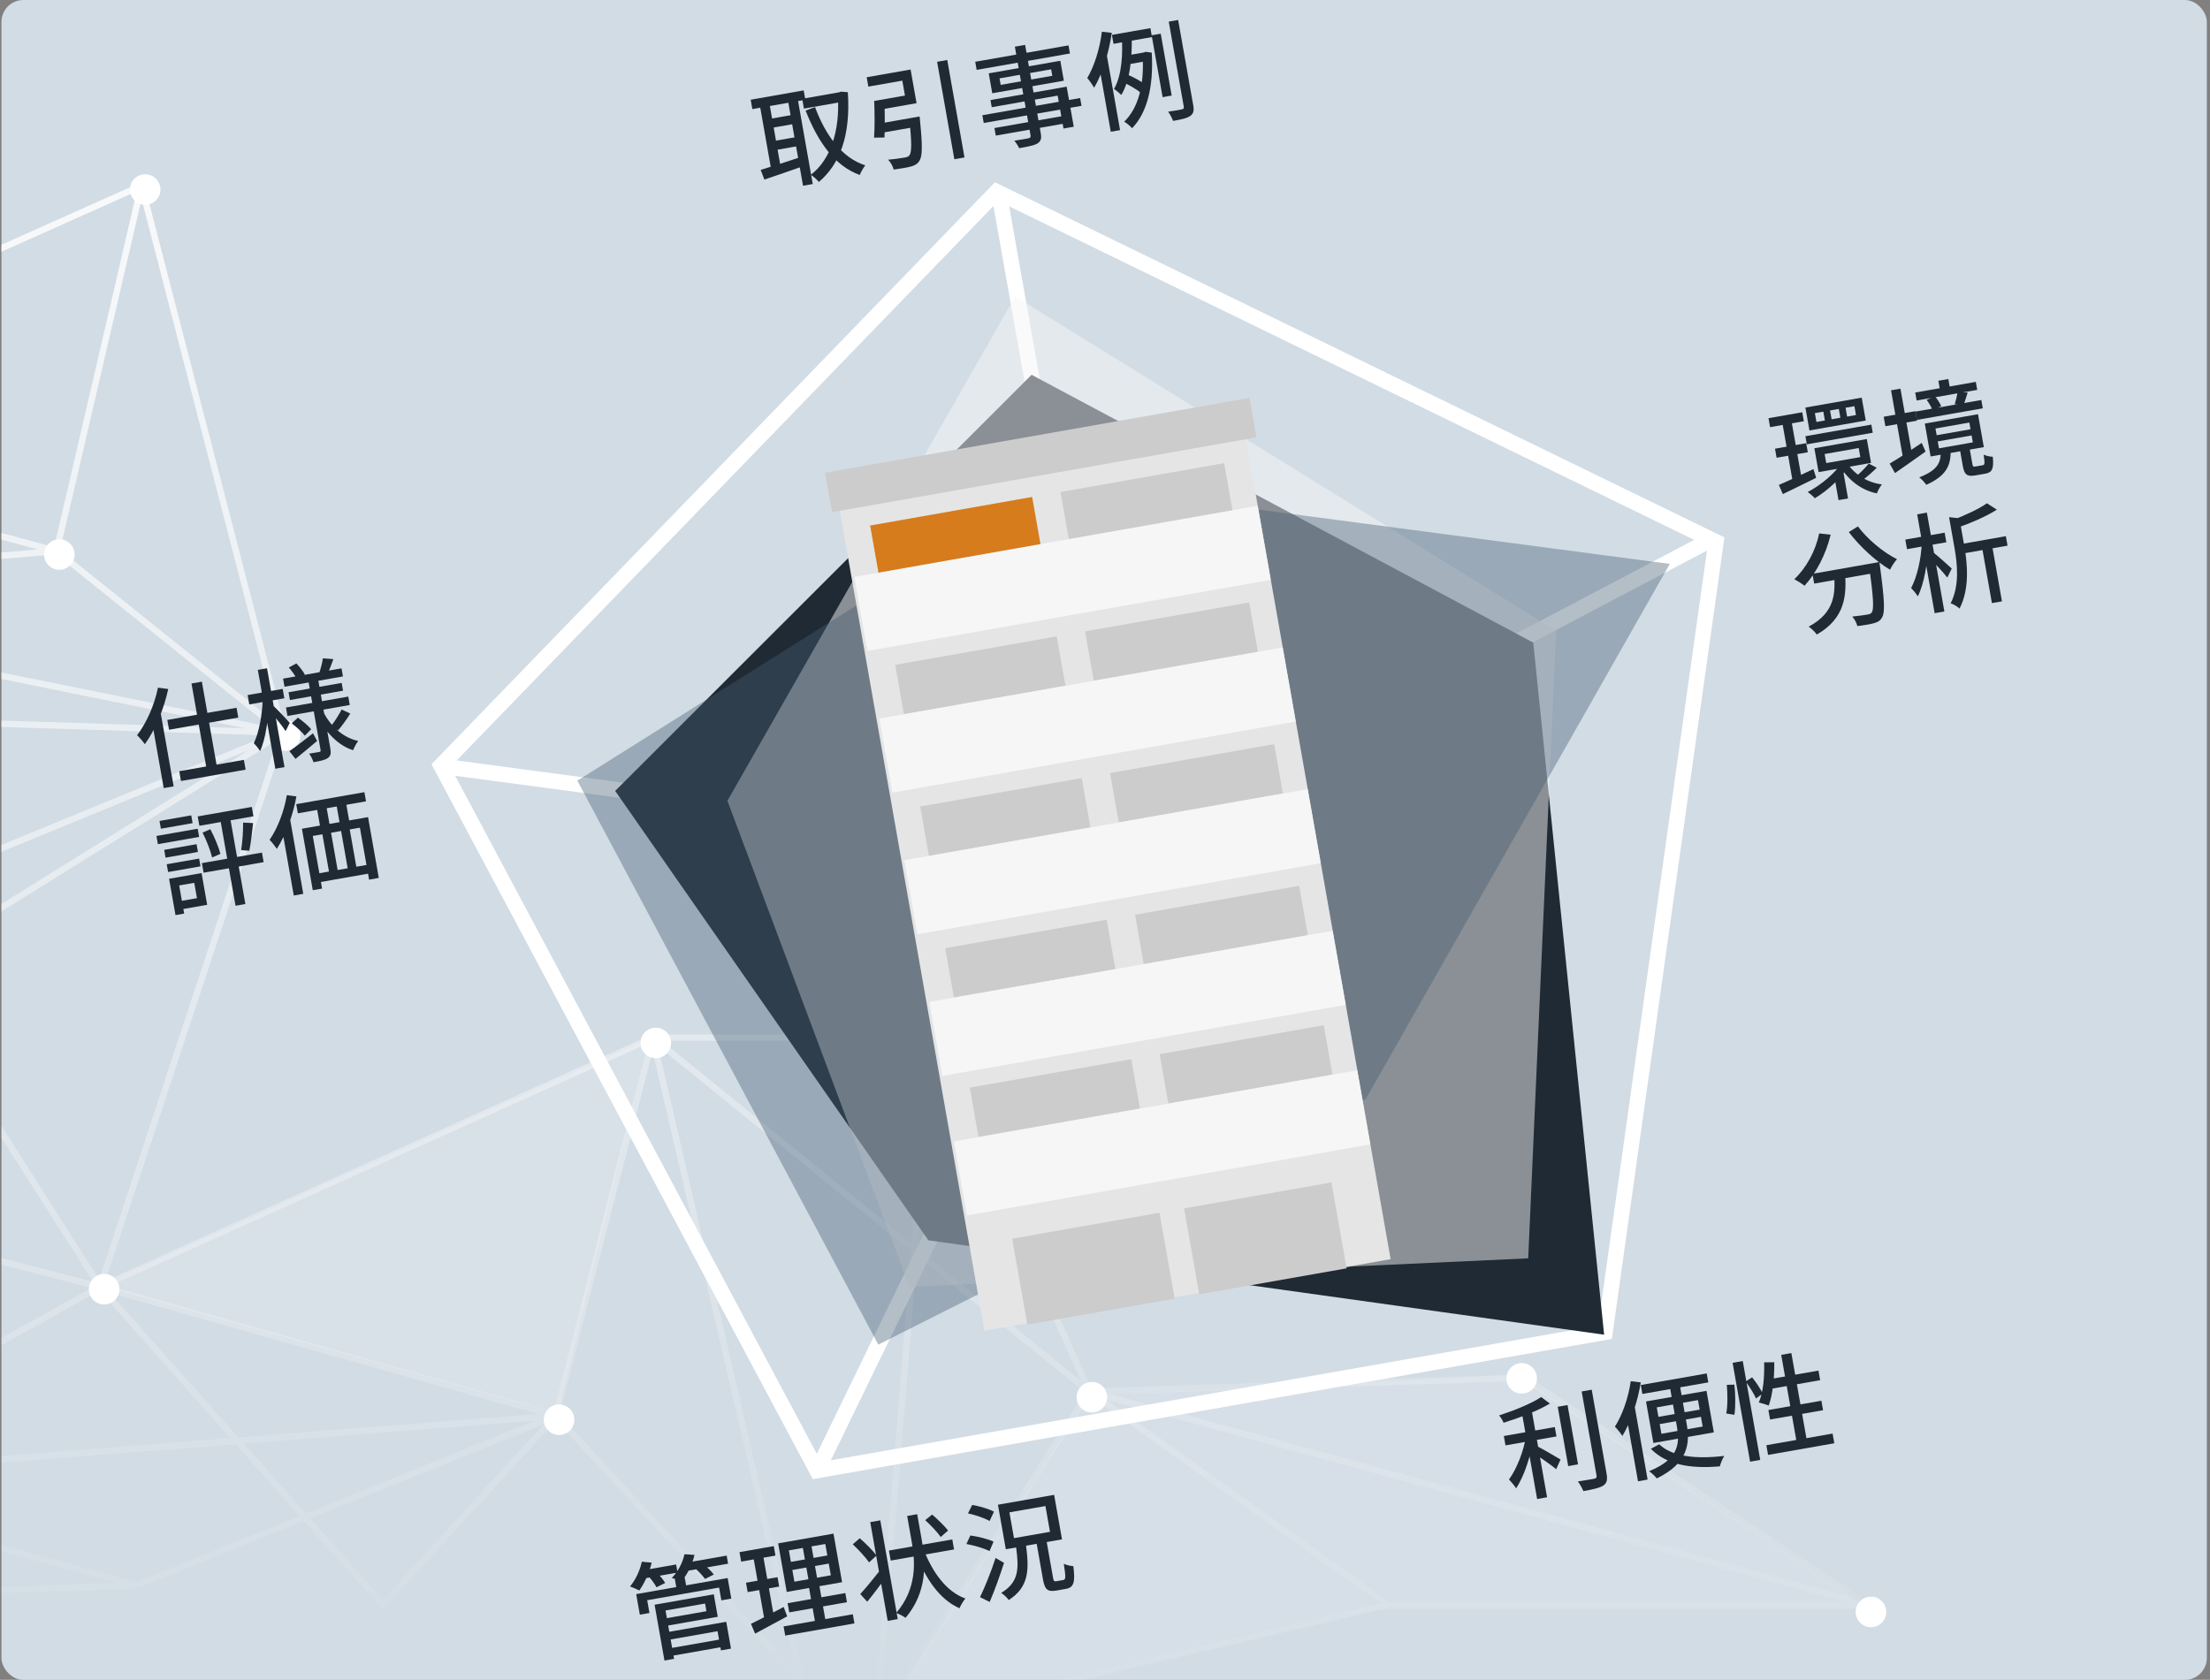 <svg width="484" height="368" viewBox="0 0 484 368" fill="none" xmlns="http://www.w3.org/2000/svg">
<rect x="0" y="0" width="484" height="368" fill="#808080" stroke="none"/>
<g clip-path="url(#clip0_15405_4685)">
<rect x="0.32" width="482.985" height="368.008" rx="4.8" fill="#D2DCE4"/>
<path opacity="0.15" d="M141.974 227.592L21.91 281.544L122.216 309.66L141.974 227.592Z" fill="white"/>
<path opacity="0.1" d="M191.706 378.639L238.48 305.795L332.028 301.194L409.473 352.569H302.123L191.706 378.639Z" fill="white"/>
<path d="M-46.565 -28.353L-87.748 93.765M-46.565 -28.353L-139.798 9.684M-46.565 -28.353H-228.291L-139.798 9.684M-46.565 -28.353L-184.293 110.733M-87.748 93.765L-139.798 9.684M-87.748 93.765L30.968 40.678M-87.748 93.765L12.375 120.728M-87.748 93.765L-164.881 135.604M-139.798 9.684L-164.881 135.604M30.968 40.678L12.375 120.728M30.968 40.678L61.955 160.495M12.375 120.728L61.955 160.495M12.375 120.728L-164.881 135.604M61.955 160.495L21.927 281.894M61.955 160.495L-31.041 198.75M61.955 160.495L-87.748 253.644M61.955 160.495L-112.105 155.016M61.955 160.495L-184.293 110.733M21.927 281.894L-31.041 198.75M21.927 281.894L-87.748 253.644M21.927 281.894L-53.834 323.947M21.927 281.894L121.764 310.143M21.927 281.894L142.951 227.321M21.927 281.894L83.835 351.562L121.764 310.143M-31.041 198.75L-87.748 253.644M-31.041 198.75L-53.834 323.947M-31.041 198.75L-112.105 155.016M-87.748 253.644L-53.834 323.947M-87.748 253.644L-98.152 351.562M-87.748 253.644L-124.844 343.069M-87.748 253.644L-143.649 266.635M-87.748 253.644L-112.105 155.016M-87.748 253.644L-239.683 378.253L-124.844 343.069M-53.834 323.947L121.764 310.143M-53.834 323.947L29.845 347.316M-53.834 323.947L-98.152 351.562M121.764 310.143L142.951 227.321M121.764 310.143L175.695 368.569L142.951 227.321M121.764 310.143L29.845 347.316M142.951 227.321H203.946M142.951 227.321L238.523 304.852M29.845 347.316L-98.152 351.562M-98.152 351.562L-124.844 343.069M-143.649 266.635L-112.105 155.016M-143.649 266.635L-164.881 135.604M-112.105 155.016L-164.881 135.604M-164.881 135.604L-184.293 110.733M408.984 351.562L333.763 301.819L238.523 304.852M408.984 351.562L238.523 304.852M408.984 351.562H304.039M238.523 304.852L304.039 351.562M238.523 304.852L203.946 227.321M238.523 304.852L191.813 378.253M304.039 351.562L191.813 378.253M203.946 227.321L191.813 378.253" stroke="url(#paint0_linear_15405_4685)" stroke-width="1.406"/>
<circle cx="31.793" cy="41.521" r="3.346" fill="white"/>
<circle cx="13.004" cy="121.482" r="3.346" fill="white"/>
<circle cx="62.456" cy="161.131" r="3.346" fill="white"/>
<circle cx="22.803" cy="282.422" r="3.346" fill="white"/>
<circle cx="143.624" cy="228.473" r="3.346" fill="white"/>
<circle cx="122.438" cy="311.022" r="3.346" fill="white"/>
<circle cx="239.122" cy="306.086" r="3.346" fill="white"/>
<circle cx="333.256" cy="301.955" r="3.346" fill="white"/>
<circle cx="409.751" cy="353.124" r="3.346" fill="white"/>
<path d="M41.939 149.734L45.397 169.288L47.666 168.889L44.209 149.335L41.939 149.734ZM36.643 157.715L37.022 159.862L52.185 157.196L51.806 155.049L36.643 157.715ZM39.256 168.948L39.636 171.095L53.793 168.606L53.413 166.459L39.256 168.948ZM33.2 157.623L35.857 172.649L38.033 172.267L35.001 155.117L34.969 155.074L33.2 157.623ZM34.596 150.641C33.823 154.458 32.082 158.396 30.021 161.068C30.533 161.508 31.395 162.559 31.72 163.031C33.991 159.913 35.905 155.318 36.844 150.943L34.596 150.641Z" fill="#1F2A34"/>
<path d="M61.992 148.663L62.306 150.436L75.106 148.185L74.792 146.412L61.992 148.663ZM63.196 151.651L63.498 153.354L75.127 151.309L74.826 149.606L63.196 151.651ZM62.63 154.998L62.956 156.842L76.599 154.443L76.272 152.6L62.63 154.998ZM70.713 144.218C70.6 145.08 70.257 146.416 69.957 147.31L71.779 147.519C72.147 146.733 72.589 145.548 73.011 144.391L70.713 144.218ZM63.251 146.228C63.942 146.997 64.686 148.069 65.025 148.755L66.754 147.753C66.392 147.071 65.609 146.054 64.903 145.336L63.251 146.228ZM74.819 155.43C74.271 156.56 73.204 158.167 72.436 159.145L74.057 159.99C74.876 159.028 75.906 157.62 76.714 156.323L74.819 155.43ZM63.893 158.457C64.928 159.262 66.161 160.368 66.759 161.153L68.152 159.753C67.535 158.996 66.287 157.94 65.241 157.21L63.893 158.457ZM63.38 164.562L64.717 166.252C66.109 165.117 67.857 163.679 69.45 162.316L68.551 160.646C66.666 162.132 64.712 163.63 63.38 164.562ZM67.495 148.946L70.206 164.276C70.256 164.556 70.206 164.685 69.902 164.739C69.598 164.792 68.638 164.961 67.698 165.102C68.074 165.589 68.488 166.431 68.657 166.978C70.108 166.723 71.204 166.507 71.821 166.037C72.441 165.591 72.53 164.998 72.336 163.902L69.625 148.572L67.495 148.946ZM70.824 156.036L69.412 156.645C71.251 160.363 73.963 163.279 77.336 164.346C77.565 163.728 78.056 162.824 78.45 162.321C75.166 161.624 72.486 159.16 70.824 156.036ZM54.233 152.264L54.596 154.318L62.271 152.968L61.908 150.915L54.233 152.264ZM56.466 146.747L60.295 168.401L62.308 168.047L58.479 146.393L56.466 146.747ZM57.533 153.055C57.482 156.312 56.744 160.46 55.59 162.804C56.004 163.237 56.644 163.99 56.958 164.536C58.203 161.888 58.849 157.083 58.895 153.249L57.533 153.055ZM59.802 154.557L59.003 155.636C59.789 156.532 61.816 158.991 62.554 160.16L63.462 158.34C62.922 157.738 60.432 155.12 59.802 154.557Z" fill="#1F2A34"/>
<path d="M53.239 180.208C53.267 182.007 53.096 184.587 52.807 186.226L54.594 186.369C54.942 184.792 55.189 182.367 55.427 180.304L53.239 180.208ZM44.36 182.394C45.212 184.073 46.093 186.324 46.459 187.848L48.272 187.048C47.886 185.551 46.967 183.355 46.065 181.661L44.36 182.394ZM43.3 178.852L43.663 180.905L55.503 178.823L55.14 176.77L43.3 178.852ZM44.216 189.084L44.588 191.184L57.739 188.872L57.367 186.772L44.216 189.084ZM48.103 178.729L51.586 198.422L53.739 198.044L50.256 178.35L48.103 178.729ZM35.958 186.181L36.259 187.885L43.349 186.638L43.048 184.935L35.958 186.181ZM34.934 179.841L35.235 181.545L42.184 180.323L41.883 178.619L34.934 179.841ZM36.515 189.331L36.816 191.035L43.907 189.788L43.605 188.085L36.515 189.331ZM34.261 183.135L34.579 184.932L43.611 183.344L43.294 181.547L34.261 183.135ZM38.106 192.324L38.423 194.12L42.542 193.396L43.136 196.756L39.018 197.48L39.335 199.277L45.373 198.215L44.143 191.262L38.106 192.324ZM37.029 192.513L38.436 200.47L40.332 200.136L38.925 192.18L37.029 192.513Z" fill="#1F2A34"/>
<path d="M64.877 176.164L65.232 178.171L80.161 175.546L79.806 173.539L64.877 176.164ZM66.119 181.552L68.5 195.015L70.536 194.657L68.498 183.13L78.817 181.316L80.831 192.703L82.96 192.328L80.604 179.005L66.119 181.552ZM69.162 175.7L70.326 182.28L72.408 181.914L71.245 175.334L69.162 175.7ZM73.44 174.923L74.604 181.504L76.71 181.133L75.546 174.553L73.44 174.923ZM68.842 191.491L69.18 193.404L82.144 191.125L81.806 189.211L68.842 191.491ZM70.505 182.2L72.308 192.397L74.203 192.064L72.4 181.867L70.505 182.2ZM74.6 181.48L76.399 191.654L78.294 191.32L76.495 181.147L74.6 181.48ZM62.816 174.193C62.216 177.763 60.794 181.454 59.044 183.975C59.513 184.445 60.324 185.482 60.625 185.958C62.578 182.944 64.169 178.574 64.916 174.473L62.816 174.193ZM61.628 180.85L64.339 196.18L66.421 195.814L63.348 178.43L63.32 178.411L61.628 180.85Z" fill="#1F2A34"/>
<path d="M387.311 91.616L387.657 93.576L395.052 92.276L394.705 90.316L387.311 91.616ZM388.733 98.295L389.084 100.278L395.917 99.077L395.566 97.093L388.733 98.295ZM395.391 95.56L395.705 97.334L410.143 94.795L409.829 93.022L395.391 95.56ZM389.581 106.229L390.444 108.243C392.532 107.226 395.223 105.935 397.751 104.673L397.147 102.758C394.385 104.061 391.535 105.405 389.581 106.229ZM399.604 99.463L407.069 98.15L407.42 100.134L399.955 101.446L399.604 99.463ZM397.354 98.198L398.278 103.425L409.768 101.405L408.843 96.178L397.354 98.198ZM404.181 89.323L406.123 88.982L406.466 90.918L404.523 91.26L404.181 89.323ZM400.788 89.92L402.707 89.582L403.049 91.519L401.13 91.856L400.788 89.92ZM397.465 90.504L399.314 90.179L399.656 92.116L397.808 92.441L397.465 90.504ZM395.391 89.281L396.278 94.297L408.61 92.129L407.723 87.113L395.391 89.281ZM404.545 101.481L403.013 102.232C404.842 105.206 407.695 107.423 411.045 108.085C411.255 107.495 411.746 106.591 412.144 106.112C408.941 105.737 406.131 103.897 404.545 101.481ZM409.265 101.565C408.632 102.35 407.467 103.542 406.626 104.243L408.071 105.047C408.967 104.385 410.118 103.388 411.016 102.461L409.265 101.565ZM390.221 91.97L392.7 105.994L394.651 105.29L392.233 91.616L390.221 91.97ZM403.38 101.301C401.917 103.675 398.739 106.303 395.889 107.791C396.381 108.113 397.094 108.734 397.457 109.151C400.316 107.446 403.492 104.529 405.075 101.749L403.38 101.301ZM401.762 104.569L402.645 109.562L404.727 109.196L403.593 102.779L401.762 104.569Z" fill="#1F2A34"/>
<path d="M419.443 85.99L419.753 87.74L433.021 85.407L432.711 83.657L419.443 85.99ZM419.506 90.165L419.828 91.985L434.242 89.451L433.921 87.631L419.506 90.165ZM424.513 83.415L425.008 86.215L427.185 85.832L426.689 83.032L424.513 83.415ZM428.697 85.927C428.61 86.664 428.347 87.769 428.097 88.535L430.086 88.594C430.329 87.925 430.621 86.984 430.928 85.992L428.697 85.927ZM421.947 87.595C422.453 88.276 423.005 89.213 423.21 89.827L425.136 88.983C424.88 88.354 424.309 87.444 423.768 86.842L421.947 87.595ZM424.376 96.695L431.794 95.391L432.062 96.908L424.645 98.212L424.376 96.695ZM423.877 93.872L431.295 92.567L431.555 94.037L424.137 95.342L423.877 93.872ZM421.539 92.791L422.814 100.001L434.467 97.952L433.192 90.742L421.539 92.791ZM429.209 98.372L429.861 102.058C430.195 103.948 430.747 104.477 432.666 104.139C433.04 104.074 434.374 103.839 434.772 103.769C436.269 103.506 436.692 102.758 436.432 100.061C435.827 100.047 434.899 99.849 434.42 99.597C434.72 101.565 434.672 101.838 434.204 101.92C433.899 101.974 432.87 102.155 432.659 102.192C432.168 102.278 432.058 102.201 431.963 101.665L431.315 98.001L429.209 98.372ZM425.031 99.034C425.042 101.414 424.268 103.042 420.318 104.578C420.813 104.924 421.559 105.731 421.86 106.208C426.311 104.222 427.254 101.915 427.208 98.651L425.031 99.034ZM412.54 91.294L412.907 93.371L419.833 92.153L419.466 90.076L412.54 91.294ZM414.146 85.502L416.856 100.832L418.916 100.47L416.205 85.14L414.146 85.502ZM413.847 101.554L415.012 103.635C416.944 102.284 419.417 100.575 421.706 98.921L420.864 97.024C418.321 98.746 415.642 100.516 413.847 101.554Z" fill="#1F2A34"/>
<path d="M396.934 125.704L397.313 127.851L410.394 125.551L410.014 123.404L396.934 125.704ZM409.266 123.536L409.336 123.932C410.271 130.721 410.433 133.411 409.936 134.148C409.747 134.446 409.475 134.542 409.03 134.62C408.468 134.719 407.107 134.934 405.659 135.068C406.168 135.629 406.614 136.513 406.776 137.158C408.216 136.977 409.648 136.749 410.427 136.516C411.253 136.274 411.805 135.985 412.2 135.218C412.854 134.14 412.699 131.353 411.736 124.136C411.706 123.828 411.582 123.128 411.582 123.128L409.266 123.536ZM398.409 116.855C397.617 120.7 395.593 124.4 392.968 126.882C393.581 127.208 394.693 127.902 395.2 128.318C397.749 125.537 399.894 121.43 400.92 117.136L398.409 116.855ZM406.895 115.315L404.895 116.557C407.32 119.764 410.913 123.029 413.93 124.809C414.24 124.105 414.926 123.07 415.451 122.496C412.547 121.082 408.961 118.128 406.895 115.315ZM401.651 125.5C401.989 129.867 401.951 134.157 396.109 137.277C396.71 137.676 397.527 138.471 397.887 139.009C404.193 135.374 404.462 130.347 404.038 125.08L401.651 125.5Z" fill="#1F2A34"/>
<path d="M429.066 119.26L429.434 121.337L439.659 119.539L439.292 117.462L429.066 119.26ZM426.854 113.298L428.034 119.971C428.653 123.471 429.205 128.234 427.199 132.171C427.783 132.333 428.753 132.909 429.14 133.322C431.431 128.949 430.847 123.326 430.191 119.616L429.205 114.039C429.571 113.927 429.691 113.785 429.681 113.595L426.854 113.298ZM435.146 110.252C433.388 111.499 430.265 112.939 427.439 114.013C427.802 114.43 428.297 115.185 428.482 115.682C431.503 114.621 434.939 113.175 437.323 111.649L435.146 110.252ZM433.932 119.078L436.239 132.122L438.438 131.735L436.132 118.692L433.932 119.078ZM417.274 118.206L417.646 120.306L426.257 118.792L425.886 116.692L417.274 118.206ZM419.867 112.674L423.696 134.327L425.826 133.953L421.997 112.299L419.867 112.674ZM420.864 118.994C420.774 122.306 419.84 126.44 418.546 128.809C418.992 129.284 419.687 130.076 420.005 130.645C421.386 127.949 422.196 123.115 422.304 119.222L420.864 118.994ZM423.336 120.965L422.465 122.177C423.418 123.068 425.612 125.377 426.467 126.526L427.444 124.55C426.833 123.959 424.06 121.512 423.336 120.965Z" fill="#1F2A34"/>
<path d="M175.685 21.642L176.064 23.789L184.418 22.32L184.039 20.173L175.685 21.642ZM164.405 21.845L164.768 23.898L176.374 21.858L176.011 19.804L164.405 21.845ZM168.152 26.118L168.503 28.101L174.376 27.069L174.026 25.085L168.152 26.118ZM169.01 30.971L169.361 32.955L175.235 31.922L174.884 29.939L169.01 30.971ZM183.407 20.284L183.493 20.774C184.015 28.911 181.776 35.078 177.568 38.296C178.134 38.63 178.914 39.359 179.341 39.861C183.952 35.923 186.308 29.735 185.683 20.197L184.19 20.074L183.805 20.214L183.407 20.284ZM178.491 23.458L176.432 24.229C179.181 31.18 182.764 36.3 188.288 38.336C188.536 37.691 189.089 36.728 189.506 36.221C184.393 34.594 180.823 29.688 178.491 23.458ZM166.281 22.357L168.967 37.547L171.073 37.177L168.387 21.987L166.281 22.357ZM172.435 21.275L175.868 40.688L177.997 40.314L174.564 20.901L172.435 21.275ZM166.592 37.219L167.402 39.338C169.769 38.537 173.001 37.439 176.042 36.351L175.566 34.342C172.287 35.448 168.86 36.532 166.592 37.219Z" fill="#1F2A34"/>
<path d="M199.097 25.922L199.155 26.249C199.702 31.253 199.676 33.423 199.158 34.043C198.919 34.326 198.646 34.422 198.155 34.508C197.57 34.611 196.021 34.859 194.499 34.983C195.055 35.535 195.552 36.434 195.726 37.149C197.209 36.936 198.664 36.705 199.424 36.499C200.343 36.241 200.895 35.951 201.349 35.246C202.016 34.239 202.045 31.948 201.494 26.511C201.487 26.2 201.391 25.519 201.391 25.519L199.097 25.922ZM191.452 22.118C191.57 24.695 191.578 28.014 191.426 30.158L193.711 30.117C193.807 27.935 193.775 24.476 193.722 21.719L191.452 22.118ZM205.231 13.536L209.007 34.886L211.23 34.495L207.454 13.145L205.231 13.536ZM192.616 27.062L192.698 29.164L200.139 27.856L199.776 25.803L192.616 27.062ZM192.224 21.982L192.587 24.035L200.73 22.604L199.426 15.23L189.809 16.921L190.172 18.974L197.613 17.666L198.191 20.933L192.224 21.982Z" fill="#1F2A34"/>
<path d="M222.26 10.229L225.688 29.619C225.763 30.039 225.647 30.204 225.207 30.305C224.809 30.375 223.409 30.645 222.137 30.821C222.5 31.238 222.992 31.97 223.199 32.463C225.165 32.117 226.401 31.876 227.171 31.452C227.908 30.985 228.149 30.438 227.935 29.224L224.506 9.834L222.26 10.229ZM213.579 13.536L213.893 15.309L234.321 11.717L234.008 9.944L213.579 13.536ZM218.903 17.171L230.205 15.184L230.457 16.607L219.155 18.594L218.903 17.171ZM216.537 16.071L217.309 20.434L232.987 17.678L232.215 13.315L216.537 16.071ZM216.92 21.922L217.197 23.485L231.634 20.947L232.909 28.157L235.156 27.762L233.604 18.989L216.92 21.922ZM215.143 25.242L215.444 26.945L236.855 23.181L236.554 21.477L215.143 25.242ZM217.786 28.049L218.079 29.706L233.921 26.921L233.628 25.264L217.786 28.049Z" fill="#1F2A34"/>
<path d="M243.518 7.646L243.864 9.606L252.288 8.125L251.942 6.165L243.518 7.646ZM246.705 12.162L246.439 14.206L251.306 13.35L250.964 11.413L246.705 12.162ZM246.348 18.192C247.615 18.811 249.179 19.739 249.951 20.421L250.604 18.382C249.844 17.769 248.269 16.916 246.991 16.37L246.348 18.192ZM252.218 7.728L254.616 21.285L256.605 20.935L254.207 7.379L252.218 7.728ZM255.96 4.737L259.252 23.357C259.323 23.753 259.199 23.872 258.828 23.961C258.411 24.058 257.195 24.272 255.829 24.464C256.241 25.017 256.718 25.944 256.911 26.487C258.759 26.162 259.968 25.902 260.674 25.392C261.361 24.911 261.539 24.278 261.312 22.995L258.019 4.375L255.96 4.737ZM245.677 7.988C245.911 11.628 245.745 16.421 243.973 19.499C244.46 19.799 245.197 20.415 245.579 20.805C247.625 17.366 247.936 12.162 247.856 7.894L245.677 7.988ZM250.145 11.557L250.223 12.001C250.674 18.778 249.209 23.727 246.205 26.662C246.707 26.91 247.534 27.631 247.929 28.09C251.075 24.867 252.694 19.289 252.238 11.526L250.881 11.356L250.543 11.487L250.145 11.557ZM241.32 6.95C240.862 10.639 239.679 14.456 238.118 17.088C238.568 17.587 239.348 18.725 239.626 19.205C241.484 16.064 242.866 11.466 243.486 7.195L241.32 6.95ZM240.516 13.322L243.264 28.863L245.3 28.505L242.21 11.028L242.155 10.989L240.516 13.322Z" fill="#1F2A34"/>
<path d="M146.383 361.14L146.68 362.82L158.638 360.718L158.341 359.038L146.383 361.14ZM147.799 345.951L148.274 348.634L150.426 348.256L149.952 345.572L147.799 345.951ZM139.329 349.22L140.126 353.724L142.232 353.354L141.737 350.554L157.485 347.785L157.98 350.585L160.156 350.202L159.36 345.699L139.329 349.22ZM144.553 351.334L144.841 352.967L154.412 351.284L154.709 352.964L145.139 354.647L145.423 356.257L157.193 354.187L156.323 349.264L144.553 351.334ZM145.76 357.617L146.057 359.297L157.149 357.347L157.892 361.547L160.091 361.16L159.052 355.28L145.76 357.617ZM143.359 351.543L145.521 363.77L147.627 363.4L145.465 351.173L143.359 351.543ZM140.585 344.044L140.899 345.817L148.387 344.5L148.073 342.727L140.585 344.044ZM149.852 342.414L150.165 344.188L159.455 342.554L159.142 340.781L149.852 342.414ZM140.559 342.123C140.156 344.071 139.167 346.121 137.974 347.558C138.534 347.724 139.53 348.175 140.009 348.427C141.131 346.859 142.196 344.554 142.718 342.321L140.559 342.123ZM149.896 340.482C149.508 342.379 148.452 344.32 147.125 345.685C147.732 345.843 148.754 346.168 149.257 346.416C150.493 344.948 151.609 342.803 152.093 340.625L149.896 340.482ZM141.948 345.199C142.639 345.968 143.43 347.032 143.769 347.718L145.678 346.781C145.292 346.103 144.463 345.094 143.757 344.376L141.948 345.199ZM152.112 343.46C152.962 344.177 153.945 345.231 154.4 345.897L156.329 344.932C155.818 344.228 154.801 343.252 153.959 342.582L152.112 343.46Z" fill="#1F2A34"/>
<path d="M173.524 343.93L181.503 342.527L181.957 345.094L173.978 346.497L173.524 343.93ZM172.764 339.637L180.744 338.234L181.19 340.754L173.21 342.157L172.764 339.637ZM170.418 338.101L172.299 348.741L184.421 346.609L182.539 335.969L170.418 338.101ZM172.494 351.208L172.849 353.215L185.485 350.993L185.13 348.987L172.494 351.208ZM171.609 356.296L171.964 358.303L187.127 355.637L186.772 353.63L171.609 356.296ZM161.951 340.022L162.318 342.099L169.83 340.778L169.462 338.702L161.951 340.022ZM163.377 346.724L163.741 348.778L170.644 347.564L170.281 345.511L163.377 346.724ZM164.462 355.724L165.373 357.874C167.402 356.795 169.979 355.404 172.4 354.088L171.627 352.035C169.05 353.426 166.31 354.846 164.462 355.724ZM164.857 340.353L167.473 355.147L169.536 354.399L166.986 339.979L164.857 340.353ZM175.644 338.048L177.216 346.938L177.029 346.971L178.63 356.024L180.9 355.625L179.299 346.572L179.112 346.605L177.54 337.714L175.644 338.048Z" fill="#1F2A34"/>
<path d="M194.68 339.681L195.068 341.874L208.944 339.434L208.556 337.241L194.68 339.681ZM202.252 339.384L200.474 340.106C202.727 345.893 205.77 350.41 210.136 352.313C210.384 351.668 210.984 350.696 211.425 350.186C207.278 348.702 204.242 344.496 202.252 339.384ZM202.622 333.016C203.855 334.122 205.315 335.694 206.024 336.7L207.632 335.287C206.88 334.312 205.366 332.846 204.142 331.786L202.622 333.016ZM198.672 332.098L199.674 337.768C200.442 342.108 200.868 347.928 196.297 353.327C196.948 353.597 197.823 354.045 198.323 354.414C203.09 348.764 202.765 342.422 201.874 337.382L200.871 331.712L198.672 332.098ZM190.586 333.448L194.411 355.078L196.611 354.691L192.786 333.061L190.586 333.448ZM186.764 338.306C188.042 339.525 189.612 341.174 190.314 342.277L191.956 340.785C191.212 339.713 189.603 338.12 188.291 336.979L186.764 338.306ZM188.402 349.205L189.93 350.886C191.22 349.311 192.725 347.315 194.063 345.467L192.86 343.85C191.266 345.887 189.535 347.972 188.402 349.205Z" fill="#1F2A34"/>
<path d="M211.987 331.537C213.616 331.877 215.669 332.574 216.722 333.207L217.687 331.161C216.592 330.559 214.504 329.94 212.915 329.69L211.987 331.537ZM211.652 338.237C213.374 338.559 215.587 339.205 216.706 339.802L217.593 337.721C216.408 337.16 214.183 336.589 212.506 336.378L211.652 338.237ZM214.629 349.887L216.744 350.935C217.842 348.408 218.983 345.176 219.887 342.37L218.033 341.301C217.049 344.337 215.637 347.809 214.629 349.887ZM227.01 338.038L228.426 346.042C228.801 348.165 229.393 348.783 231.358 348.437C231.733 348.371 233.043 348.141 233.441 348.071C235.149 347.771 235.514 346.696 235.07 343.093C234.46 343.056 233.482 342.843 232.975 342.571C233.421 345.5 233.418 346.03 232.88 346.125C232.599 346.174 231.616 346.347 231.382 346.388C230.867 346.479 230.753 346.378 230.621 345.632L229.21 337.652L227.01 338.038ZM221.068 331.312L228.954 329.926L229.952 335.572L222.066 336.959L221.068 331.312ZM218.552 329.637L220.277 339.391L232.585 337.227L230.86 327.473L218.552 329.637ZM222.513 338.805C223.164 343.575 223.212 346.574 219.265 348.952C219.807 349.289 220.588 350.018 220.916 350.514C225.335 347.668 225.429 343.97 224.69 338.422L222.513 338.805Z" fill="#1F2A34"/>
<path d="M329.347 314.582L329.71 316.636L340.872 314.673L340.509 312.62L329.347 314.582ZM341.147 308.177L343.445 321.174L345.598 320.795L343.299 307.798L341.147 308.177ZM333.188 308.879L336.637 328.385L338.814 328.003L335.364 308.496L333.188 308.879ZM346.393 304.825L349.648 323.235C349.727 323.678 349.564 323.851 349.124 323.953C348.656 324.035 347.181 324.294 345.559 324.531C345.998 325.104 346.526 326.045 346.754 326.655C348.907 326.276 350.299 325.959 351.103 325.457C351.879 324.936 352.095 324.248 351.848 322.848L348.592 304.438L346.393 304.825ZM337.513 306.049C335.467 307.443 331.661 308.979 328.308 310.073C328.672 310.491 329.108 311.184 329.292 311.681C332.766 310.589 336.796 309.086 339.429 307.469L337.513 306.049ZM334.173 314.72C333.71 317.833 332.169 321.809 330.476 324.104C330.953 324.621 331.676 325.432 332.025 326.045C333.825 323.395 335.262 318.835 335.833 315.102L334.173 314.72ZM336.512 316.763L335.549 318.135C336.822 318.922 339.625 320.859 340.814 321.853L341.767 319.736C340.93 319.234 337.509 317.213 336.512 316.763Z" fill="#1F2A34"/>
<path d="M359.341 303.414L359.688 305.374L374.126 302.836L373.779 300.876L359.341 303.414ZM363.374 316.395L361.547 317.389C364.931 320.836 370.097 321.805 376.654 321.229C376.828 320.573 377.224 319.541 377.625 318.941C371.268 319.698 366.137 319.06 363.374 316.395ZM363.484 311.972L372.517 310.384L372.892 312.508L363.86 314.096L363.484 311.972ZM362.837 308.309L371.869 306.721L372.236 308.798L363.204 310.386L362.837 308.309ZM360.484 307.014L362.094 316.114L375.338 313.786L373.729 304.686L360.484 307.014ZM365.552 302.924L367.219 312.35C367.854 315.944 367.958 319.534 361.159 322.293C361.706 322.654 362.49 323.407 362.839 323.875C369.636 320.562 370.162 316.308 369.399 311.991L367.728 302.541L365.552 302.924ZM357.142 302.574C356.625 306.201 355.313 309.969 353.669 312.543C354.162 313.01 355 314.066 355.305 314.565C357.198 311.49 358.652 307.024 359.336 302.838L357.142 302.574ZM356.016 309.171L358.727 324.501L360.833 324.131L357.755 306.724L357.727 306.705L356.016 309.171Z" fill="#1F2A34"/>
<path d="M379.449 298.555L383.278 320.209L385.501 319.818L381.672 298.165L379.449 298.555ZM378.178 303.374C378.352 305.316 378.389 307.98 378.057 309.651L379.845 309.938C380.125 308.108 380.063 305.304 379.834 303.324L378.178 303.374ZM382.32 302.646C383.178 303.818 384.154 305.379 384.57 306.364L386.044 305.287C385.613 304.352 384.622 302.843 383.725 301.725L382.32 302.646ZM386.354 298.448C386.444 301.68 386.162 305.002 385.183 307.243C385.763 307.382 386.856 307.695 387.354 307.92C388.23 305.504 388.614 301.948 388.569 298.419L386.354 298.448ZM387.397 302.162L387.113 304.377L398.626 302.353L398.255 300.253L387.397 302.162ZM390.093 296.804L393.604 316.661L395.827 316.27L392.316 296.413L390.093 296.804ZM387.285 308.894L387.652 310.971L399.259 308.93L398.891 306.854L387.285 308.894ZM386.838 316.6L387.213 318.723L401.721 316.172L401.346 314.049L386.838 316.6Z" fill="#1F2A34"/>
<path d="M179.512 321.062L244.004 188.38L349.873 291.163" stroke="white" stroke-width="3.385" stroke-linecap="round"/>
<path d="M96.799 167.86L244.029 187.557" stroke="white" stroke-width="3.385" stroke-linecap="round"/>
<path d="M218.907 43.013L244.39 186.851L373.46 118.901" stroke="white" stroke-width="3.385" stroke-linecap="round"/>
<path d="M375.811 118.71L351.501 291.861L178.918 322.148L96.575 167.715L218.259 41.983L375.811 118.71Z" stroke="white" stroke-width="3.385"/>
<path d="M225.921 82.104L134.729 173.262L203.314 271.714L351.309 292.387L335.794 140.782L225.921 82.104Z" fill="#1F2A34"/>
<path opacity="0.5" d="M222.325 64.929L159.308 175.426L199.188 281.914L334.686 275.661L340.804 138.192L222.325 64.929Z" fill="#F6F6F6"/>
<path opacity="0.4" d="M230.478 105.673L126.439 171.018L192.356 294.566L299.142 240.71L365.693 123.537L230.478 105.673Z" fill="#455D73"/>
<rect x="182.76" y="105.326" width="90.338" height="189.08" transform="rotate(-10 182.76 105.326)" fill="#E5E5E5"/>
<rect x="221.671" y="271.356" width="32.765" height="19.113" transform="rotate(-10 221.671 271.356)" fill="#CCCCCC"/>
<rect x="259.323" y="264.721" width="32.765" height="19.113" transform="rotate(-10 259.323 264.721)" fill="#CCCCCC"/>
<rect x="212.389" y="238.266" width="78.721" height="10.984" transform="rotate(-10 212.389 238.266)" fill="#CCCCCC"/>
<rect x="207.003" y="207.716" width="78.721" height="10.984" transform="rotate(-10 207.003 207.716)" fill="#CCCCCC"/>
<rect x="201.527" y="176.682" width="78.721" height="10.984" transform="rotate(-10 201.527 176.682)" fill="#CCCCCC"/>
<rect x="196.055" y="145.645" width="78.721" height="10.984" transform="rotate(-10 196.055 145.645)" fill="#CCCCCC"/>
<rect x="190.575" y="115.13" width="78.721" height="10.984" transform="rotate(-10 190.575 115.13)" fill="#CCCCCC"/>
<rect x="190.575" y="115.13" width="36.614" height="10.984" transform="rotate(-10 190.575 115.13)" fill="#D67C1D"/>
<rect x="225.226" y="104.232" width="6.303" height="157.567" transform="rotate(-10 225.226 104.232)" fill="#E5E5E5"/>
<rect x="180.706" y="103.551" width="94.367" height="8.778" transform="rotate(-10 180.706 103.551)" fill="#CCCCCC"/>
<rect x="187.091" y="126.381" width="89.706" height="16.477" transform="rotate(-10 187.091 126.381)" fill="#F6F6F6"/>
<rect x="192.565" y="157.415" width="89.706" height="16.477" transform="rotate(-10 192.565 157.415)" fill="#F6F6F6"/>
<rect x="198.041" y="188.452" width="89.706" height="16.477" transform="rotate(-10 198.041 188.452)" fill="#F6F6F6"/>
<rect x="203.511" y="219.489" width="89.706" height="16.477" transform="rotate(-10 203.511 219.489)" fill="#F6F6F6"/>
<rect x="208.899" y="250.044" width="89.706" height="16.477" transform="rotate(-10 208.899 250.044)" fill="#F6F6F6"/>
</g>
<defs>
<linearGradient id="paint0_linear_15405_4685" x1="84.65" y1="-28.353" x2="84.65" y2="378.253" gradientUnits="userSpaceOnUse">
<stop stop-color="white"/>
<stop offset="1" stop-color="white" stop-opacity="0"/>
</linearGradient>
<clipPath id="clip0_15405_4685">
<rect x="0.32" width="482.985" height="368.008" rx="4.8" fill="white"/>
</clipPath>
</defs>
</svg>
